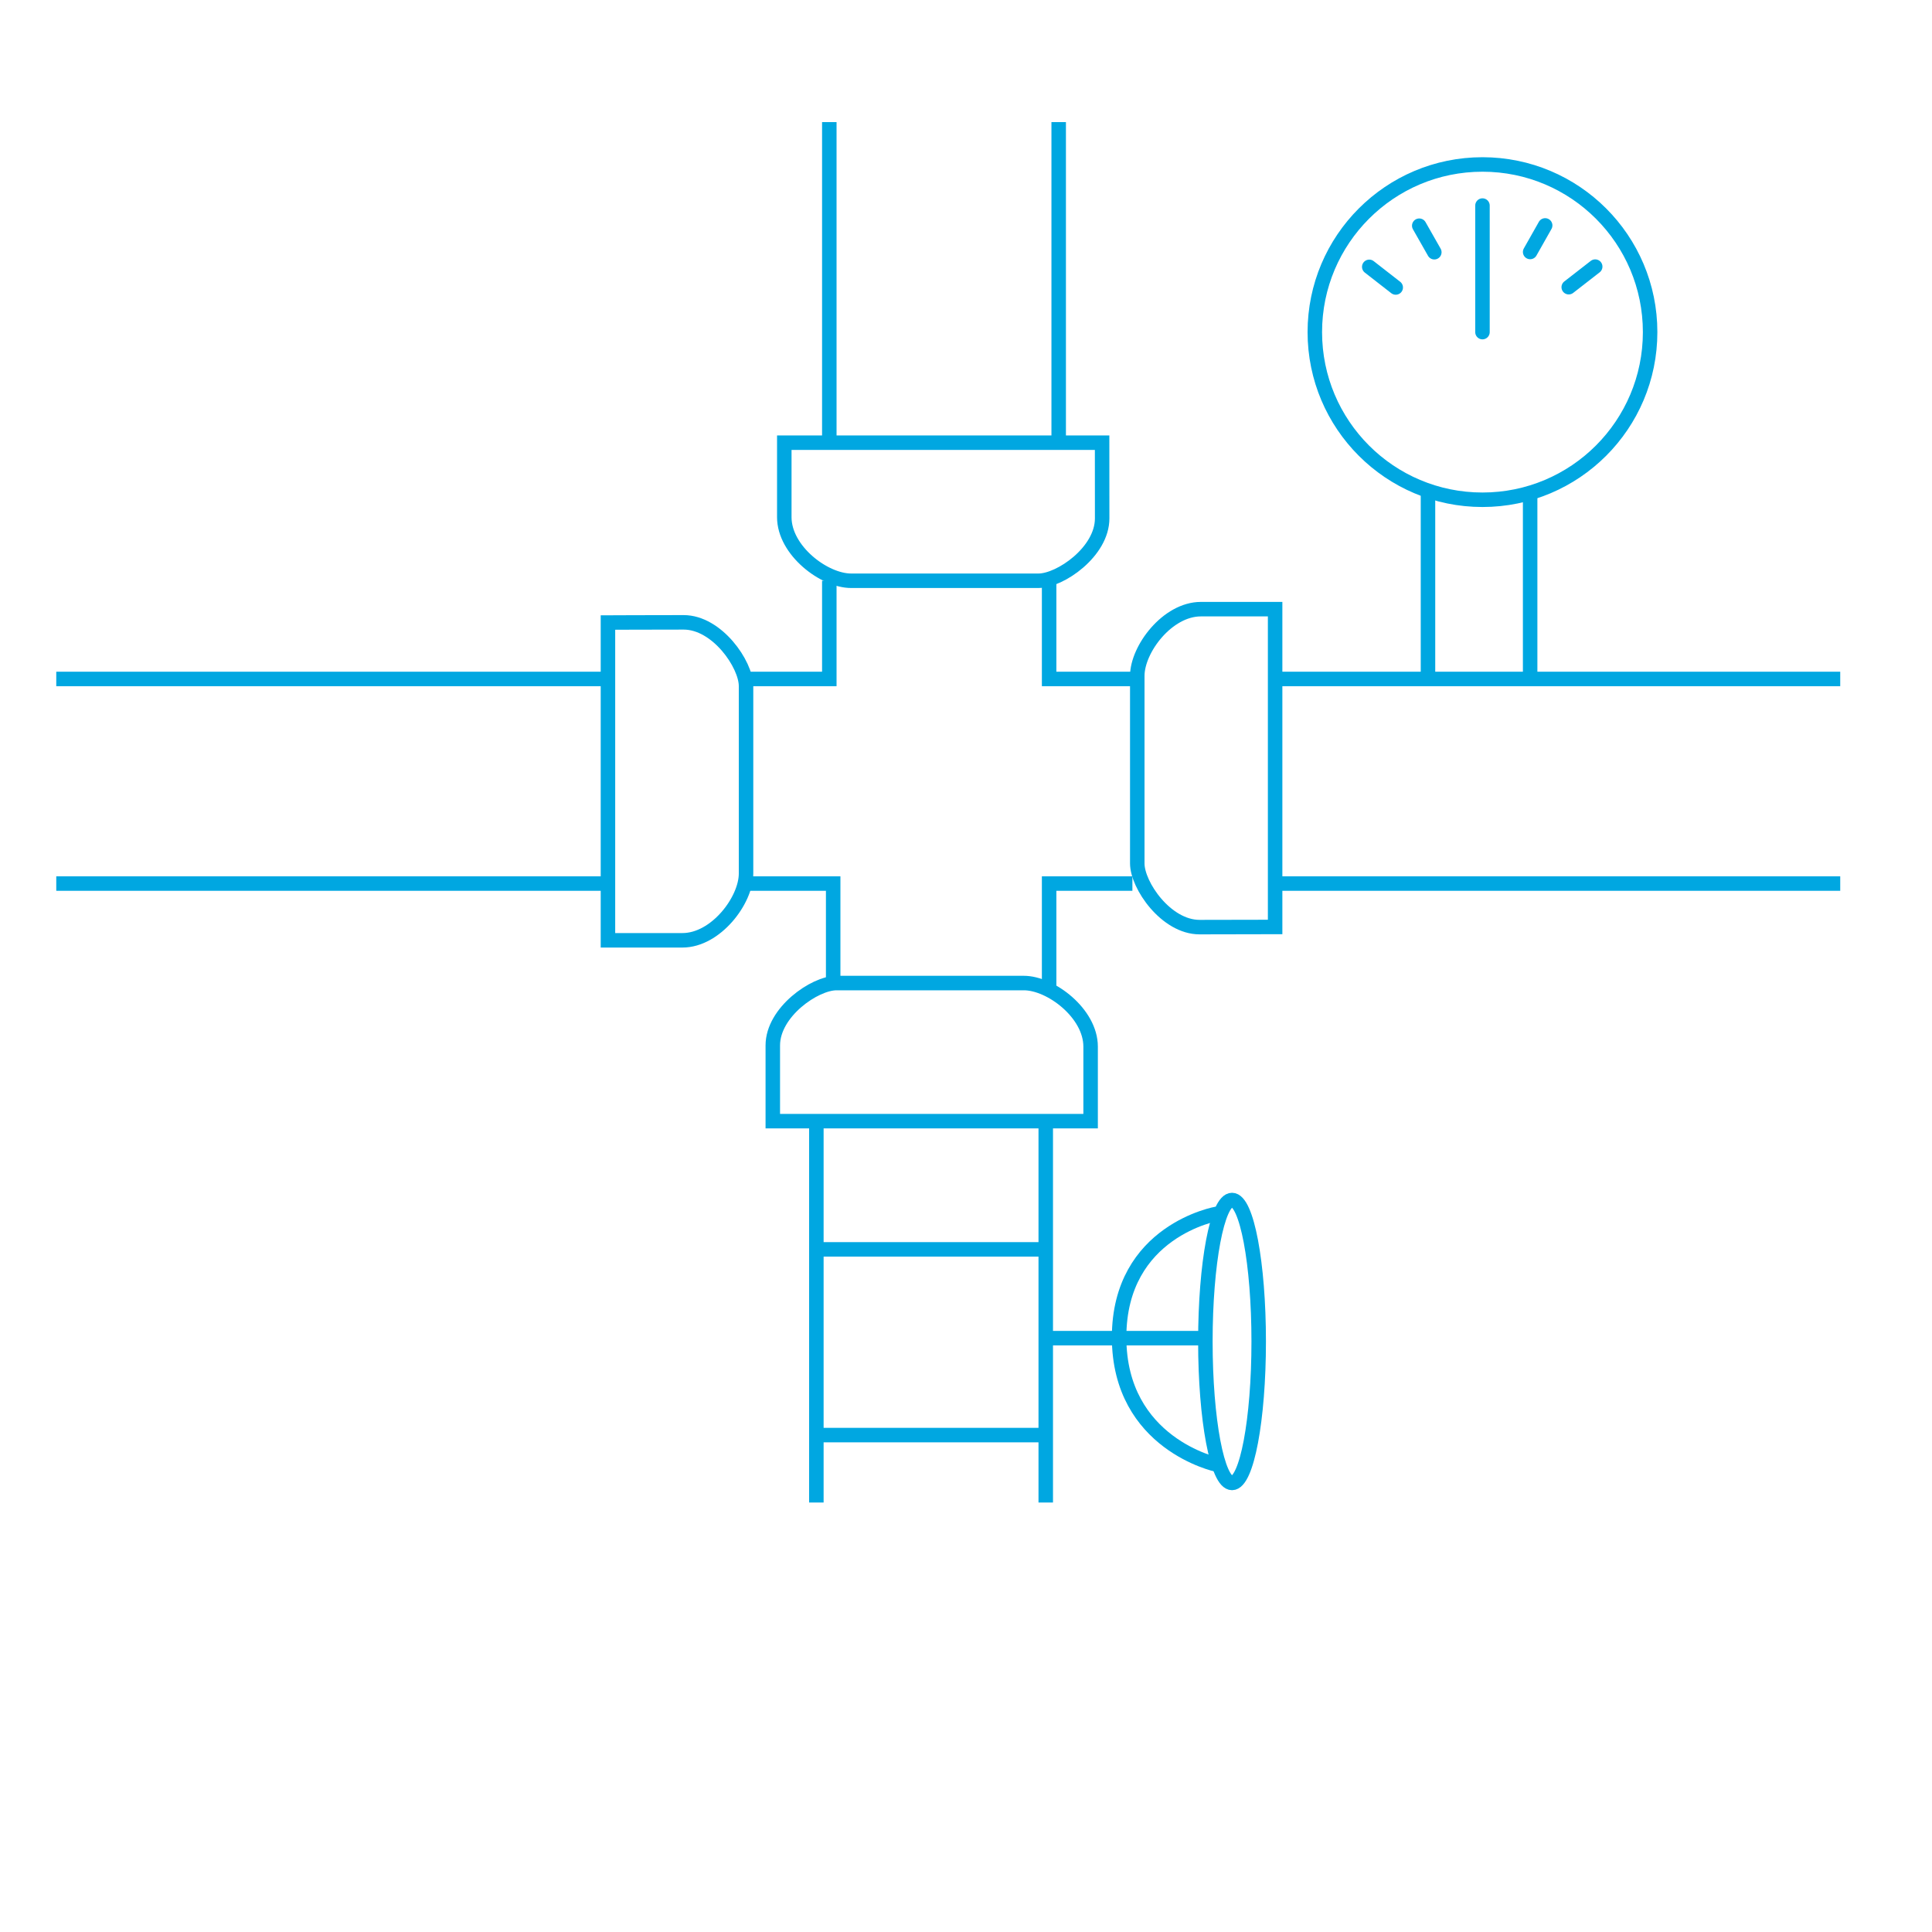 <svg id="Layer_1" data-name="Layer 1" xmlns="http://www.w3.org/2000/svg" viewBox="0 0 400 400"><defs><style>.cls-1,.cls-2{fill:none;stroke:#00a7e1;stroke-miterlimit:10;stroke-width:3px;}.cls-2{stroke-linecap:round;}</style></defs><ellipse class="cls-1" cx="255.08" cy="277.74" rx="5.52" ry="29.29"/><line class="cls-1" x1="125.87" y1="140.57" x2="11.65" y2="140.57"/><line class="cls-1" x1="125.87" y1="182.93" x2="11.65" y2="182.93"/><line class="cls-1" x1="219.19" y1="91.65" x2="219.19" y2="25.28"/><line class="cls-1" x1="171.7" y1="91.65" x2="171.7" y2="25.28"/><path class="cls-1" d="M125.87,128.89v65.79H141.3c6.9,0,13.16-8.26,13.16-13.82V142.05c0-4.52-6-13.2-12.91-13.2S125.87,128.89,125.87,128.89Z"/><path class="cls-1" d="M228.18,91.65h-65.8v15.43c0,6.9,8.26,13.16,13.83,13.16H215c4.51,0,13.19-6,13.19-12.91S228.18,91.65,228.18,91.65Z"/><line class="cls-1" x1="264.04" y1="182.93" x2="381" y2="182.93"/><line class="cls-1" x1="264.04" y1="140.57" x2="381" y2="140.57"/><path class="cls-1" d="M264,191.92v-65.8H248.62c-6.91,0-13.16,8.26-13.16,13.82v38.82c0,4.51,5.95,13.19,12.9,13.19S264,191.92,264,191.92Z"/><line class="cls-1" x1="169.02" y1="232.12" x2="169.02" y2="311.08"/><line class="cls-1" x1="216.51" y1="232.12" x2="216.51" y2="311.08"/><path class="cls-1" d="M160,232.12h65.8V216.69c0-6.9-8.26-13.16-13.82-13.16H173.19c-4.51,0-13.19,6-13.19,12.91S160,232.12,160,232.12Z"/><polyline class="cls-1" points="154.46 140.57 171.7 140.57 171.7 120.24"/><polyline class="cls-1" points="234.45 140.57 217.21 140.57 217.21 120.24"/><polyline class="cls-1" points="234.45 182.93 217.21 182.93 217.21 205.23"/><polyline class="cls-1" points="155.25 182.93 172.5 182.93 172.5 203.53"/><circle class="cls-1" cx="306.93" cy="68.76" r="34.71"/><line class="cls-1" x1="295.65" y1="101.59" x2="295.65" y2="140.57"/><line class="cls-1" x1="316.8" y1="101.59" x2="316.8" y2="140.57"/><line class="cls-2" x1="306.93" y1="42.56" x2="306.93" y2="68.76"/><line class="cls-1" x1="216.51" y1="258.67" x2="169.02" y2="258.67"/><line class="cls-1" x1="169.02" y1="297.12" x2="216.51" y2="297.12"/><line class="cls-1" x1="217.21" y1="277.05" x2="249.06" y2="277.05"/><path class="cls-1" d="M252,251.29s-20.3,3.46-20.3,25.58S252,303.25,252,303.25"/><line class="cls-2" x1="319.91" y1="46.67" x2="316.8" y2="52.17"/><line class="cls-2" x1="330.27" y1="55.2" x2="324.79" y2="59.46"/><line class="cls-2" x1="293.84" y1="46.73" x2="296.96" y2="52.22"/><line class="cls-2" x1="283.49" y1="55.25" x2="288.97" y2="59.52"/></svg>